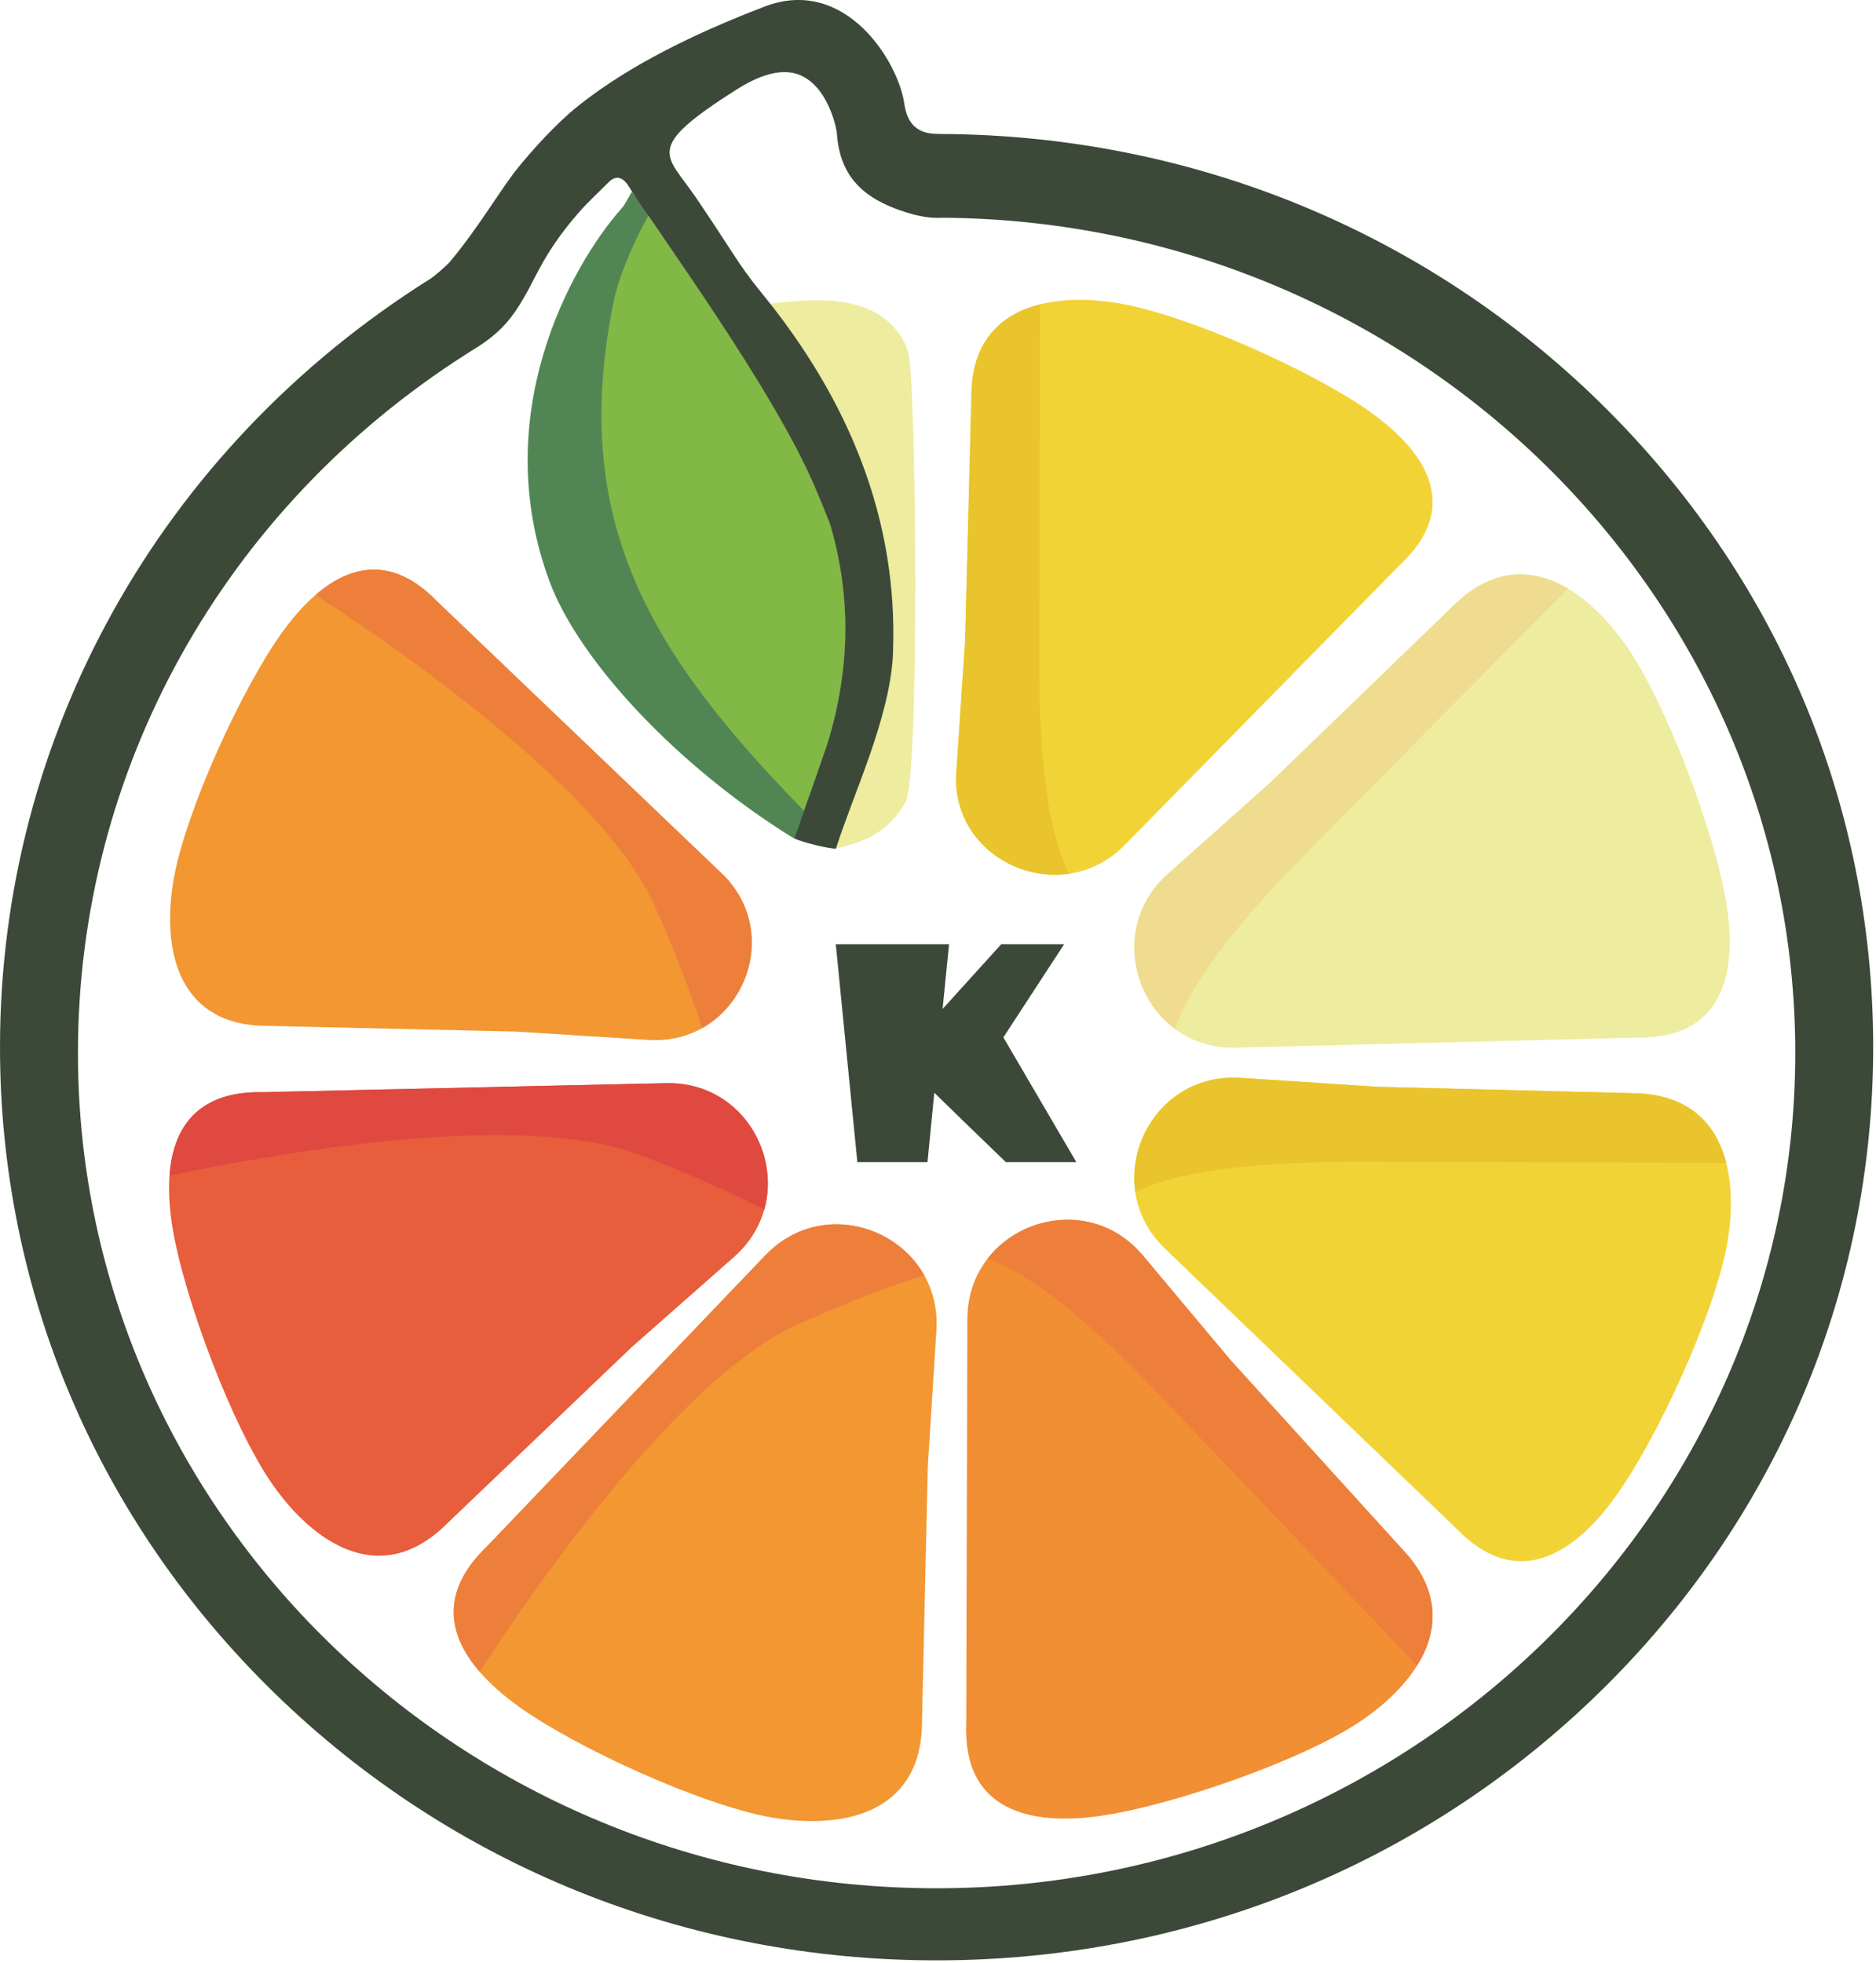 <svg width="626" height="655" viewBox="0 0 626 655" fill="none" xmlns="http://www.w3.org/2000/svg">
<g clip-path="url(#clip0_34_2)">
<path d="M183.46 194.25C162.86 139.12 190.06 89.23 207.31 69.66C207.62 69.28 207.93 68.89 208.24 68.51C209.04 67.18 210.09 65.26 210.89 63.93C211.44 65.26 215.81 69.11 216.42 72.14C216.1 72.4 211.62 81.24 209.19 92.37C189.25 183.91 234.73 229.2 246.25 241.65C263.53 260.32 270.45 264.53 270.45 264.53L265.25 279.86C265.25 279.86 264.61 279.59 264.35 279.43C225.6 255.34 193.19 220.28 183.46 194.25Z" fill="#518654"/>
<path d="M298.07 217.56C299.63 173.32 282.44 135.85 256.23 101.63C256.26 101.27 262.96 100.69 266.26 100.46C279.41 99.55 292.55 100.81 300.15 111.58C301.61 113.65 302.72 116.04 303.25 118.51C305.7 129.91 306.92 258.66 302.22 267.5C295.65 279.86 283.75 281.87 279.02 283.1C285.02 264.22 291.03 245.34 297.03 226.46C297.11 224.49 297.19 222.52 297.27 220.54L298.07 217.55V217.56Z" fill="#EDEC9F"/>
<path d="M277.031 174.72C277.031 174.72 273.301 165.36 272.891 164.58C259.581 131.35 236.911 102.2 216.421 72.13C215.061 73.87 207.121 89.22 204.861 100.21C189.471 174.84 218.061 219.04 268.331 270.63C270.911 263.21 273.491 255.8 276.071 248.38C283.661 223.91 284.351 199.36 277.041 174.7L277.031 174.72Z" fill="#82B845"/>
<path d="M534.01 134.43C475.41 77.04 397.4 45.18 314.37 44.71C310.51 44.66 303.24 45.04 301.76 34.62C299.75 20.51 282.07 -8.07 255.23 2.16C219.33 15.84 201.48 28.46 192.27 35.88C185.88 41.03 177.55 50.05 172.29 56.67C167.13 63.15 159.33 76.42 150.18 87.29C149.03 88.66 145 92.18 143.27 93.26V93.24C53.55 149.7 0 245.47 0 349.44C0 430.9 32.55 507.47 91.66 565.04C150.68 622.52 229.12 654.17 312.53 654.17C395.94 654.17 474.39 622.52 533.4 565.04C592.51 507.47 625.06 430.91 625.06 349.44C625.06 267.97 592.72 191.93 534 134.43H534.01ZM312.54 630.11C154.54 630.11 26.01 505.07 26.01 351.38C26.01 256.94 74.48 169.84 155.73 118.07C156.11 117.84 156.5 117.6 156.89 117.33C156.96 117.28 157.04 117.23 157.11 117.19C164.21 112.98 168.4 109.07 171.94 103.92C178.91 93.79 179.89 86.08 193.25 70.79C196.36 67.22 199.9 64.05 203.22 60.68C206.94 57.09 209.46 61.63 210.05 62.59C217.09 74.09 259.51 131.43 272.82 164.66C273.23 165.44 276.96 174.79 276.96 174.8C284.27 199.46 283.58 224.02 275.99 248.48C273.41 255.9 270.83 263.31 268.25 270.73C267.19 273.75 266.13 276.77 265.08 279.78C267.46 281.03 276.71 283.29 278.95 283.18C284.95 264.3 297.2 239.09 298 217.63C299.64 173.39 283.41 133.56 254.09 97.69C246.09 87.9 243.88 83 232.04 65.65C222.27 51.33 214.57 49.72 245.6 29.99C260.97 20.22 268 24.61 271.87 28.46C277.07 33.65 279.21 42.9 279.26 44.56C280.27 59.08 288.26 66.35 302.02 70.75C306.48 72.18 310.37 72.88 314.22 72.68C314.22 72.63 314.22 72.57 314.22 72.52V72.66C471.28 73.54 599.06 198.58 599.06 351.38C599.06 504.18 470.52 630.11 312.53 630.11H312.54Z" fill="#3C4939"/>
<path d="M57.57 409.68C53.82 386.96 57.91 363.88 87.71 364.46L176.68 362.46L222.24 361.44C253.16 360.75 268.11 399.02 244.91 419.47L210.72 449.61L147.37 510.14C125.99 529.43 104.43 514.48 91.15 495.66C77.59 476.44 61.43 433.17 57.56 409.69L57.57 409.68Z" fill="#E85D3C"/>
<path d="M222.25 361.44L176.69 362.46L87.72 364.46C65.68 364.03 57.71 376.55 56.57 392.29C97.03 383.82 174.76 370.74 213.5 385.39C230.42 391.79 244.15 398.06 255.04 403.65C260.61 383.81 246.24 360.91 222.26 361.45L222.25 361.44Z" fill="#DF4940"/>
<path d="M173.06 569.44C154.34 556.02 140.92 536.81 162.4 516.15L223.9 451.83L255.4 418.89C276.77 396.54 314.41 413.02 312.46 443.89L309.6 489.38L307.6 576.98C306.13 605.74 280.3 610.41 257.61 606.5C234.43 602.5 192.41 583.33 173.06 569.46V569.44Z" fill="#F29732"/>
<path d="M255.39 418.88L223.89 451.82L162.39 516.14C146.5 531.42 149.72 545.91 160.04 557.84C182.66 523.24 228.37 459.03 266.13 442C282.62 434.56 296.76 429.28 308.41 425.54C298.32 407.57 271.97 401.54 255.4 418.88H255.39Z" fill="#ED7F3B"/>
<path d="M94.03 211.19C107.11 192.95 125.83 179.87 145.98 200.8L208.68 260.73L240.79 291.42C262.58 312.25 246.51 348.92 216.42 347.02L172.08 344.23L86.69 342.28C58.66 340.84 54.1 315.68 57.92 293.57C61.82 270.98 80.51 230.04 94.03 211.19Z" fill="#F29731"/>
<path d="M240.79 291.42L208.68 260.73L145.98 200.8C131.08 185.32 116.96 188.45 105.33 198.51C139.05 220.55 201.65 265.09 218.25 301.88C225.5 317.94 230.65 331.73 234.3 343.08C251.82 333.25 257.69 307.57 240.8 291.42H240.79Z" fill="#ED7F3B"/>
<path d="M366.87 606.01C344.06 609.18 321.1 604.51 322.42 574.73L322.67 485.73L322.8 440.15C322.89 409.22 361.52 395.24 381.38 418.95L410.65 453.89L469.56 518.75C488.31 540.61 472.81 561.79 453.66 574.59C434.1 587.66 390.44 602.72 366.87 606V606.01Z" fill="#F28E33"/>
<path d="M469.559 518.77L410.649 453.91L381.379 418.97C366.639 401.38 341.569 404.54 329.579 419.98C340.089 423.74 357.619 434.8 385.609 464.12C420.459 500.63 453.259 535.17 472.849 555.82C479.709 544.83 480.839 531.92 469.559 518.77Z" fill="#ED7F3B"/>
<path d="M539.12 499.37C525.66 518.06 506.42 531.44 485.8 509.91L421.62 448.26L388.75 416.69C366.45 395.26 383.02 357.67 413.88 359.68L459.36 362.65L546.95 364.86C575.7 366.4 580.32 392.24 576.35 414.92C572.29 438.09 553.03 480.07 539.11 499.38L539.12 499.37Z" fill="#F2D336"/>
<path d="M546.97 364.85L459.38 362.64L413.9 359.67C391 358.17 375.97 378.49 378.85 397.83C388.83 392.83 408.93 387.79 449.47 387.8C499.94 387.82 547.57 387.96 576.04 388.06C572.83 375.51 564.28 365.78 546.97 364.85Z" fill="#E9C42C"/>
<path d="M456.76 137.13C475.17 150.1 488.36 168.64 467.14 188.5L406.39 250.34L375.28 282.01C354.17 303.5 317.12 287.53 319.11 257.79L322.04 213.97L324.21 129.57C325.73 101.86 351.19 97.42 373.54 101.24C396.37 105.15 437.73 123.71 456.76 137.12V137.13Z" fill="#F2D336"/>
<path d="M324.211 129.57L322.041 213.97L319.111 257.79C317.641 279.86 337.651 294.34 356.711 291.56C351.781 281.95 346.811 262.57 346.831 223.52C346.851 174.89 346.991 128.99 347.081 101.56C334.721 104.65 325.121 112.89 324.211 129.57Z" fill="#E9C42C"/>
<path d="M575.98 300.94C579.76 323.65 575.76 346.74 546.13 346.24L457.67 348.47L412.37 349.61C381.63 350.38 366.66 312.15 389.68 291.64L423.59 261.41L486.42 200.72C507.62 181.37 529.11 196.27 542.36 215.05C555.89 234.23 572.07 277.46 575.98 300.94Z" fill="#EDEC9F"/>
<path d="M486.42 200.73L423.59 261.42L389.68 291.65C372.6 306.87 376.44 331.85 392.12 343.4C395.56 332.79 406.07 314.96 434.44 286.16C469.76 250.31 503.18 216.56 523.17 196.4C512.06 189.85 499.2 189.08 486.43 200.73H486.42Z" fill="#EFDC8E"/>
<path d="M311.77 364.65L309.49 387.81H286.09L278.89 315.09H316.69L314.53 336.69L334.09 315.09H355.09L334.81 346.17L359.17 387.81H335.65C324.45 377.01 316.49 369.29 311.77 364.65Z" fill="#3C4939"/>
</g>
<defs>
<clipPath id="clip0_34_2">
<rect width="625.07" height="654.17" fill="white"/>
</clipPath>
</defs>
</svg>

